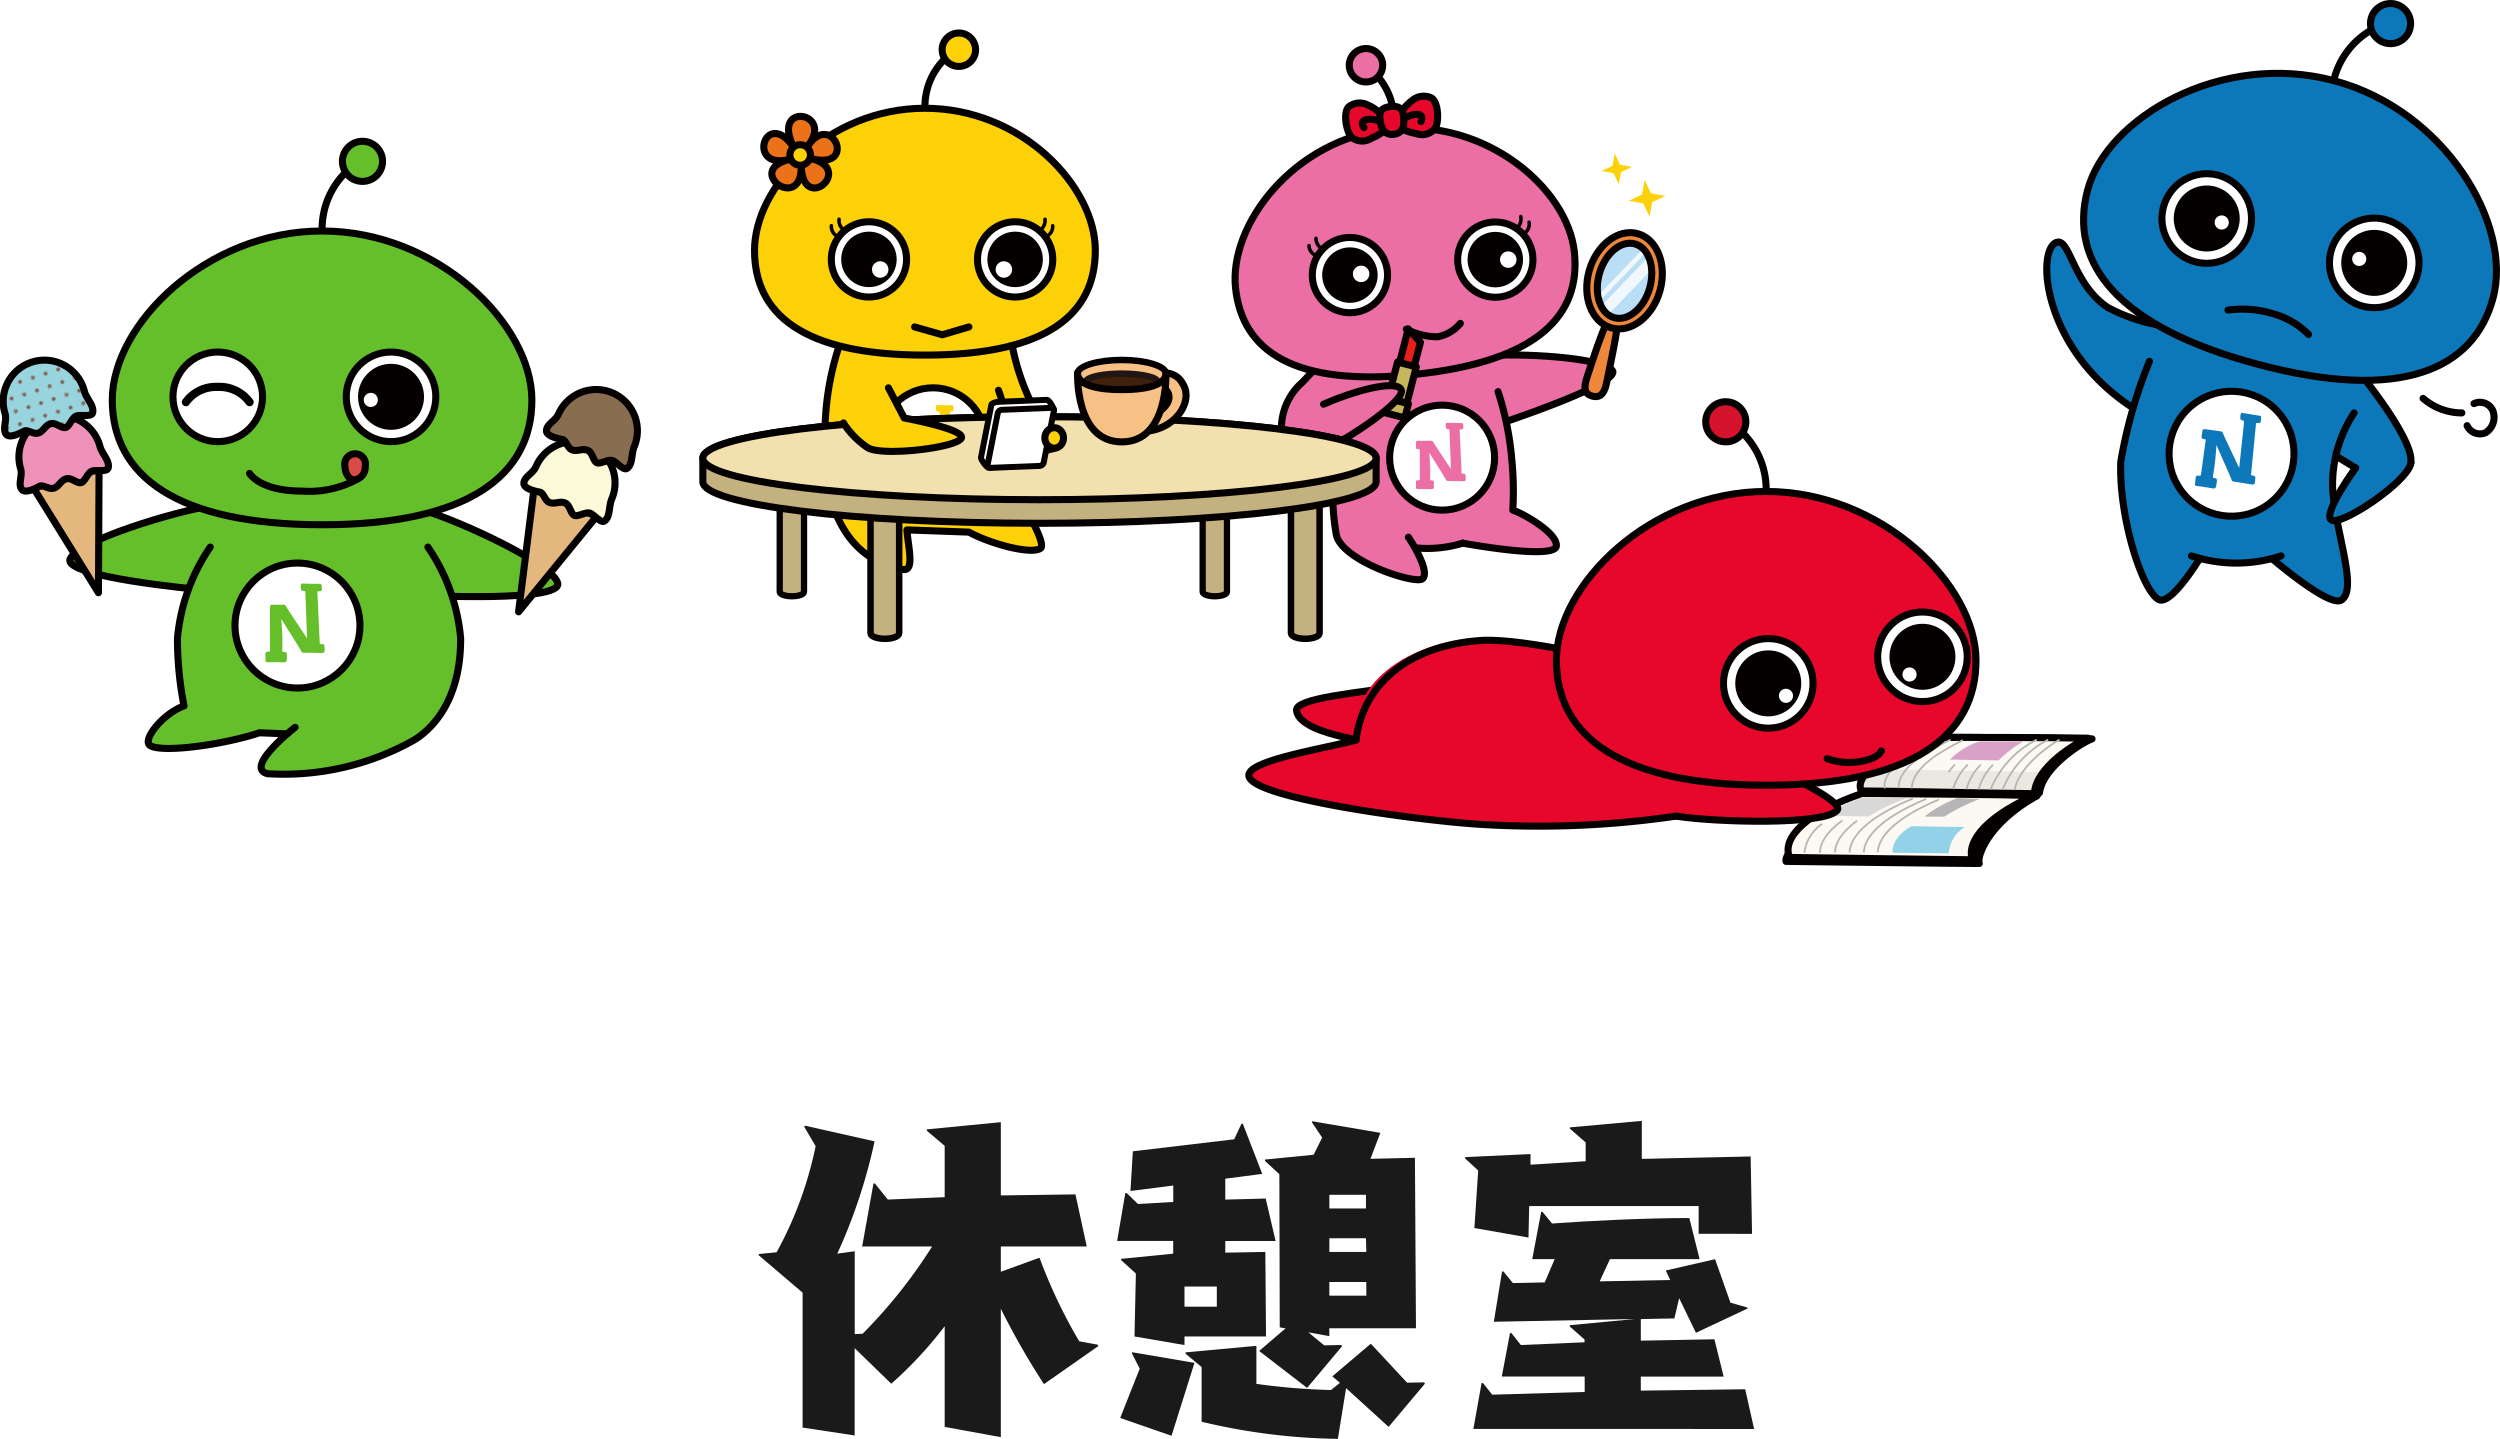 <svg xmlns="http://www.w3.org/2000/svg" xmlns:xlink="http://www.w3.org/1999/xlink" width="131.491" height="75.679" viewBox="0 0 131.491 75.679">
  <defs>
    <style>
      .a, .ag, .al, .ar, .f, .k {
        fill: none;
      }

      .b {
        fill: #815445;
      }

      .c {
        fill: #1a1a1a;
      }

      .d, .e {
        fill: #eb6ea5;
      }

      .aa, .ab, .ad, .af, .al, .an, .ao, .ap, .ax, .az, .ba, .d, .f, .g, .i, .k, .l, .m, .n, .o, .p, .t, .u, .v, .w, .x, .y, .z {
        stroke: #040000;
      }

      .ab, .ad, .af, .ag, .ai, .aj, .al, .am, .an, .ao, .ap, .ax, .az, .ba, .bb, .d, .f, .g, .k, .l, .m, .n, .o, .t, .u, .w, .x, .y, .z {
        stroke-linecap: round;
        stroke-linejoin: round;
      }

      .ab, .ad, .af, .ax, .d, .f, .g, .i, .l, .o, .t, .u, .v, .y, .z {
        stroke-width: 0.372px;
      }

      .aa, .g, .h, .i {
        fill: #fff;
      }

      .aa, .ar, .av, .i, .p, .v {
        stroke-miterlimit: 10;
      }

      .ao, .aq, .j {
        fill: #040000;
      }

      .k {
        stroke-width: 0.186px;
      }

      .aw, .l {
        fill: #e6072b;
      }

      .m {
        fill: #e61f19;
      }

      .ai, .aj, .al, .am, .an, .ao, .ap, .az, .m, .n, .p {
        stroke-width: 0.372px;
      }

      .n {
        fill: #c5b55b;
      }

      .o {
        fill: #ef873a;
      }

      .p {
        fill: #badef5;
      }

      .q {
        opacity: 0.8;
      }

      .r {
        clip-path: url(#a);
      }

      .s, .t, .v {
        fill: #fcd108;
      }

      .u {
        fill: #ec721a;
      }

      .w, .x, .y {
        fill: #c4b180;
      }

      .w {
        stroke-width: 0.33px;
      }

      .x {
        stroke-width: 0.342px;
      }

      .z {
        fill: #f2e0af;
      }

      .aa {
        stroke-width: 0.315px;
      }

      .ab, .ac {
        fill: #0c78ba;
      }

      .ad, .ae {
        fill: #65bf2b;
      }

      .af {
        fill: #da4b48;
      }

      .ag, .ai, .aj, .am {
        stroke: #000;
      }

      .ag {
        stroke-width: 0.432px;
      }

      .ah {
        fill: #98d4de;
      }

      .ai {
        fill: #e3b77d;
      }

      .aj {
        fill: #ee92b9;
      }

      .ak {
        fill: url(#b);
      }

      .am {
        fill: #fbf9d7;
      }

      .an {
        fill: #896d50;
      }

      .ap {
        fill: #fbf9f1;
      }

      .aq {
        opacity: 0.07;
      }

      .ar, .av {
        stroke: #b6b5b5;
        stroke-width: 0.095px;
      }

      .as {
        fill: #d8a1c7;
      }

      .at {
        fill: #92d2e8;
      }

      .au {
        fill: #d8d8d8;
      }

      .av {
        fill: #b6b5b5;
      }

      .ax {
        fill: #d6132d;
      }

      .ay {
        clip-path: url(#c);
      }

      .az, .ba {
        fill: #f7c186;
      }

      .ba, .bb {
        stroke-width: 0.341px;
      }

      .bb {
        fill: #40210d;
        stroke: #211613;
      }
    </style>
    <clipPath id="a">
      <path class="a" d="M85.939,13.007c-.621-.174-1.372.486-1.639,1.44s.031,1.906.651,2.082h0a1.021,1.021,0,0,0,.926-.27,2.53,2.53,0,0,0,.712-2.54,1.022,1.022,0,0,0-.65-.711h0Z"/>
    </clipPath>
    <pattern id="b" data-name="10 dpi 20% 2" width="28.8" height="28.801" patternTransform="matrix(0.031, -0.061, 0.061, 0.031, -1.716, 4.754)" patternUnits="userSpaceOnUse" viewBox="0 0 28.8 28.801">
      <rect class="a" width="28.8" height="28.801"/>
      <g>
        <path class="b" d="M28.8,30.24A1.44,1.44,0,1,0,27.359,28.8,1.439,1.439,0,0,0,28.8,30.24Z"/>
        <path class="b" d="M14.4,30.24A1.44,1.44,0,1,0,12.96,28.8,1.44,1.44,0,0,0,14.4,30.24Z"/>
        <path class="b" d="M28.8,15.842A1.441,1.441,0,1,0,27.359,14.4,1.441,1.441,0,0,0,28.8,15.842Z"/>
        <path class="b" d="M14.4,15.842A1.441,1.441,0,1,0,12.96,14.4,1.443,1.443,0,0,0,14.4,15.842Z"/>
        <path class="b" d="M7.2,23.041A1.441,1.441,0,1,0,5.76,21.6,1.441,1.441,0,0,0,7.2,23.041Z"/>
        <path class="b" d="M21.6,23.041A1.441,1.441,0,1,0,20.159,21.6,1.44,1.44,0,0,0,21.6,23.041Z"/>
        <path class="b" d="M7.2,8.641A1.441,1.441,0,1,0,5.76,7.2,1.441,1.441,0,0,0,7.2,8.641Z"/>
        <path class="b" d="M21.6,8.641A1.441,1.441,0,1,0,20.159,7.2,1.44,1.44,0,0,0,21.6,8.641Z"/>
      </g>
      <g>
        <path class="b" d="M0,30.24A1.439,1.439,0,0,0,1.439,28.8,1.44,1.44,0,0,0,0,27.361,1.44,1.44,0,0,0-1.44,28.8,1.439,1.439,0,0,0,0,30.24Z"/>
        <path class="b" d="M0,15.842A1.441,1.441,0,0,0,1.439,14.4,1.439,1.439,0,0,0,0,12.961,1.439,1.439,0,0,0-1.44,14.4,1.441,1.441,0,0,0,0,15.842Z"/>
      </g>
      <g>
        <path class="b" d="M28.8,1.439A1.439,1.439,0,0,0,30.239,0,1.439,1.439,0,0,0,28.8-1.439,1.44,1.44,0,0,0,27.359,0,1.44,1.44,0,0,0,28.8,1.439Z"/>
        <path class="b" d="M14.4,1.439A1.44,1.44,0,0,0,15.84,0,1.44,1.44,0,0,0,14.4-1.439,1.438,1.438,0,0,0,12.96,0,1.438,1.438,0,0,0,14.4,1.439Z"/>
      </g>
      <path class="b" d="M0,1.439A1.439,1.439,0,0,0,1.439,0,1.439,1.439,0,0,0,0-1.439,1.439,1.439,0,0,0-1.44,0,1.439,1.439,0,0,0,0,1.439Z"/>
    </pattern>
    <clipPath id="c">
      <path class="a" d="M92.9,26.035a11.775,11.775,0,0,1,7.68,2.911,8.2,8.2,0,0,1,3.168,5.791c0,4.171-3.751,6.376-10.848,6.376s-10.849-2.2-10.849-6.376a8.2,8.2,0,0,1,3.168-5.791A11.776,11.776,0,0,1,92.9,26.035Z"/>
    </clipPath>
  </defs>
  <title>qk</title>
  <g>
    <g>
      <path class="c" d="M54.909,72.8a39.71,39.71,0,0,1-2.269-3.962v6.752l-2.953-.54V69.755a21.028,21.028,0,0,1-2.809,3.024l-1.927-1.872V75.5l-2.737-.414V67.989l-2.322-1.98.036-.054.918-.09A19.808,19.808,0,0,0,42.9,60.284l-.594-1.009.018-.072L46,60.031a28.766,28.766,0,0,1-1.961,5.906l.917-.126v4.358l.415-.019a26.663,26.663,0,0,0,3.655-4.591H45.347l.595-3.313h.072l.684.847,2.989-.127v-2.7l-.937-.792V59.4l3.89-.378v3.853l3.925-.054.594,2.737H52.64v1.332l2.034-.738a27.217,27.217,0,0,0,2.089,4.394l.972.179.036.073Z"/>
      <path class="c" d="M62.3,70.294v.451l-2.629-.451.072-3.313-.774-.7v-.071l2.737-.271V65.27H58.756l.432-2.519h.072l.595.576,1.854-.109v-.864l-2.251.287.126-2.087,5.33-.631.378-.81.072-.018,1.026,2.647-1.944.252v1.1l2.125-.055.521,2.232H64.446v.614l2.106-.037.036,4.447ZM58.918,74.58l1.027-2.593-.414-.81.017-.054,3.277.558-1.207,3.835ZM64,67.666H62.3v1.061H64ZM70.8,73.013l-.433,2.666a32.477,32.477,0,0,1-7.166-.9V71.9l-.846-.7v-.071l3.727-.343v2a34.055,34.055,0,0,0,3.925.324l.469-.378-.4-.341L72.1,70.673l1.908,2.052.9-.018.036.072-1.909,2.269Zm-.883-3.151v.414l-1.1-.2.829.684.9-.018.036.072L68.749,73l-2.521-1.944,1.387-1.189-.306-.054L67.29,61.76l-.756-.7v-.072l2.557-.252.45-.9-.54-.81.018-.053,3.583.611L72.08,60.95l2.34-.055.055,8.967Zm1.927-7.021H69.919v.719h1.927Zm0,2.286H69.919v.72h1.945Zm.018,2.3H69.919v.72h1.945Z"/>
      <path class="c" d="M89.342,64.893V63.434H80.429l-.036,1.657-2.845-.5.2-3.026-.684-.63V60.86L80.5,60.7v.558l2.9-.181v-.99l-.828-.72v-.071l3.781-.343v2l5.725-.127.073,4.07ZM77.494,75.156l.432-2.413H78l.487.612,4.861-.143V72.4H78.989l.432-2.287h.071l.5.631,3.349-.145v-.144l-.774-.684V69.7l3.42-.324-7.417.144.432-2.646h.071l.5.611,1.674-.035.523-1.225H80.591l.468-2.484h.072l.5.611c1.945-.143,4.9-.288,7.221-.288l.54,2.161H84.678l-.54,1.17,3.709-.072-.233-.5,2.592-.594.81,2.288.883.251.017.054L89.2,70.1l-.882-1.819-.252,1.063-1.765.035v1.135l3.871-.073.487,1.963H86.3v.738l5.491-.072.469,2.089Z"/>
    </g>
    <g>
      <g>
        <g>
          <g>
            <g>
              <path class="d" d="M69.791,23.306s-1.012.584-1.593.245a1.419,1.419,0,0,1-.8-1.046,3.229,3.229,0,0,1,1.083-2.382c.685-.683,1.8-2.1,2.864-2.314"/>
              <path class="d" d="M78.414,22.442s6.9-2.248,6.393-2.951-4.985-.937-6.711-.77c0,0-1.328.106-2.391.314"/>
            </g>
            <g>
              <path class="e" d="M79.372,23.769c-.161-1.281.084-2.177-.573-3.168-.738-1.113-2.428-3.092-3.92-3.092a5.351,5.351,0,0,0-4.1,1.866c-.657.991-.23,3.113-.391,4.394-.534,4.257,1.669,5.088,4.493,5.088S79.906,28.026,79.372,23.769Z"/>
              <g>
                <path class="d" d="M78.793,20.6a15.7,15.7,0,0,1,.716,3.506,17.069,17.069,0,0,1,.059,2.724c.551.181,2.337,1.192,2.292,1.879-.04.626-3.326.147-4.931-.142"/>
                <path class="d" d="M70.877,20.913a13.5,13.5,0,0,0-.635,3.194,12.313,12.313,0,0,0,.05,4.057c.369,1.376,4.126,2.575,4.516,2.284s-.322-1.591-.732-2.192"/>
              </g>
              <path class="f" d="M76.929,28.568a6.336,6.336,0,0,1-2.443.251"/>
              <g>
                <circle class="g" cx="75.85" cy="24.07" r="2.762"/>
                <path class="e" d="M76.127,22.239c.068,0,.7.014.753.013.071,0,.076.037.085.172s-.014.149-.082.155c-.1.01-.117,0-.112.051s.1,2.141.1,2.175-.017.116.059.111.137.008.15.07a2.065,2.065,0,0,1,.012.219.1.1,0,0,1-.111.107c-.262-.009-.724-.015-.8-.012a.118.118,0,0,1-.133-.082c-.031-.065-.555-.9-.876-1.411a11.106,11.106,0,0,1,.047,1.408c0,.035.008.05.078.052s.117.01.123.094c0,.06,0,.144,0,.235,0,.062-.026.137-.119.132s-.6-.013-.706-.005c-.08.005-.118-.02-.118-.082,0-.092-.005-.2-.007-.275,0-.1.05-.1.118-.107s.088,0,.091-.041,0-1.1-.006-1.587c-.121,0-.2-.013-.2-.085v-.235c-.006-.1.041-.125.115-.126.1,0,.617,0,.683,0s.086.017.129.094c.078.136.915,1.392.915,1.392s-.072-1.96-.077-2.025-.014-.065-.08-.07a.1.1,0,0,1-.105-.074.832.832,0,0,1-.012-.167c0-.024.011-.1.086-.093"/>
              </g>
            </g>
          </g>
          <g>
            <g>
              <path class="f" d="M73.241,7.015a3.5,3.5,0,0,0-1.168-3.382"/>
              <circle class="d" cx="71.845" cy="3.432" r="0.879"/>
            </g>
            <g>
              <path class="d" d="M82.806,13.253c-.352-3.315-4.61-7.02-9.7-6.478h0c-5.092.542-8.474,5.061-8.121,8.375s3.073,5.219,9.5,4.535h0C80.9,19,83.159,16.567,82.806,13.253Z"/>
              <path class="f" d="M73.968,17.315a3.649,3.649,0,0,0,1.645.4,2.041,2.041,0,0,0,1.194-.706"/>
              <g>
                <g>
                  <g>
                    <circle class="h" cx="78.647" cy="13.655" r="1.98"/>
                    <circle class="i" cx="78.647" cy="13.655" r="1.98"/>
                    <circle class="j" cx="78.647" cy="13.655" r="1.459"/>
                  </g>
                  <g>
                    <path class="k" d="M79.986,11.391a.633.633,0,0,1-.293.67"/>
                    <path class="k" d="M80.423,11.688a.566.566,0,0,1-.389.648"/>
                  </g>
                  <circle class="h" cx="79.329" cy="13.655" r="0.434"/>
                </g>
                <g>
                  <g>
                    <circle class="h" cx="71.001" cy="14.469" r="1.98"/>
                    <circle class="i" cx="71.001" cy="14.469" r="1.98"/>
                    <circle class="j" cx="71.001" cy="14.469" r="1.459"/>
                  </g>
                  <g>
                    <path class="k" d="M69.215,12.538a.633.633,0,0,0,.427.593"/>
                    <path class="k" d="M68.85,12.92a.567.567,0,0,0,.517.552"/>
                  </g>
                  <circle class="h" cx="71.59" cy="14.406" r="0.434"/>
                </g>
              </g>
            </g>
            <g>
              <g>
                <g>
                  <path class="l" d="M71.1,7.227a.878.878,0,0,0,1.019.053c.293-.13.877-.385.832-.81-.031-.29-.619-.792-.971-.927a.931.931,0,0,0-1.022.058C70.611,5.878,70.822,6.99,71.1,7.227Z"/>
                  <path class="l" d="M72.75,6.471c-.4-.281-1.4-.3-1.012.242"/>
                </g>
                <g>
                  <path class="l" d="M75.474,6.761a.877.877,0,0,1-.985.267c-.315-.066-.939-.192-.984-.617-.031-.29.438-.9.753-1.111a.934.934,0,0,1,1.013-.158C75.669,5.34,75.7,6.471,75.474,6.761Z"/>
                  <path class="l" d="M73.7,6.37c.336-.36,1.309-.589,1.04.024"/>
                </g>
              </g>
              <path class="l" d="M73.834,6.346c.014.3-.058.67-.538.721-.449.048-.626-.278-.678-.591-.071-.427-.142-.8.522-.872C73.767,5.538,73.813,5.871,73.834,6.346Z"/>
            </g>
          </g>
          <g>
            <polygon class="m" points="74.215 19.912 73.442 19.711 74.069 17.297 74.71 18.006 74.215 19.912"/>
            <rect class="n" x="73.236" y="19.145" width="1.019" height="1.969" transform="matrix(0.968, 0.251, -0.251, 0.968, 7.418, -17.873)"/>
            <rect class="n" x="72.798" y="21.07" width="1.205" height="0.771" transform="translate(7.739 -17.744) rotate(14.543)"/>
          </g>
          <path class="d" d="M69.613,21.26c1.582-.7,3.843-1.321,4.088-.755s-2.857,2.6-3.6,2.905c-1.049.427-2.04.582-2.491-.294"/>
        </g>
        <g>
          <g>
            <path class="o" d="M84.5,20.143c-.142.7-.449.776-.751.691s-.52-.264-.282-.98c.441-1.326,1.173-3.664,1.554-3.557C85.319,16.382,84.776,18.772,84.5,20.143Z"/>
            <ellipse class="o" cx="85.446" cy="14.768" rx="2.573" ry="1.934" transform="translate(48.171 93.061) rotate(-74.347)"/>
            <g>
              <ellipse class="p" cx="85.446" cy="14.768" rx="2.015" ry="1.376" transform="translate(48.171 93.061) rotate(-74.347)"/>
              <g class="q">
                <g class="r">
                  <g>
                    <path class="h" d="M84.587,16.553l2.092-2.183.143-.513a1.9,1.9,0,0,0-.117-.355l-2.488,2.6A1.256,1.256,0,0,0,84.587,16.553Z"/>
                    <path class="h" d="M84.046,15.557a2.09,2.09,0,0,0,.069.288l2.463-2.571a1.257,1.257,0,0,0-.159-.193Z"/>
                  </g>
                </g>
              </g>
            </g>
          </g>
          <g>
            <polygon class="s" points="86.833 10.168 87.602 10.303 86.896 10.635 86.76 11.403 86.428 10.697 85.66 10.562 86.366 10.23 86.502 9.461 86.833 10.168"/>
            <polygon class="s" points="85.205 8.665 85.846 8.778 85.257 9.055 85.144 9.696 84.868 9.106 84.227 8.994 84.816 8.717 84.929 8.076 85.205 8.665"/>
          </g>
        </g>
      </g>
      <g>
        <g>
          <path class="s" d="M53.146,23.124c-.142-1.156.555-3.533.088-4.954-.193-.587-3.782-1.6-4.584-1.6-.82,0-4.082.822-4.414,1.323-.657.991-.538,3.656-.7,4.937-.535,4.257,2.289,5.088,5.112,5.088S53.7,27.634,53.146,23.124Z"/>
          <path class="t" d="M53.146,23.124a8.2,8.2,0,0,0,.57,3.161c.479.943,1.308,2.379,1,2.564-.537.325-2.658-.26-3.753-.861L47.7,27.871c.068.914.416,2.182-.2,2.081-3.042-.5-4.253-3.49-4.105-6.779a14.811,14.811,0,0,1,.842-5.275"/>
          <g>
            <circle class="g" cx="49.075" cy="23.159" r="2.762"/>
            <path class="s" d="M49.312,21.3c.067.005.7.015.753.014.07,0,.076.037.084.171s-.014.15-.081.155c-.1.01-.118,0-.113.051s.1,2.141.1,2.175-.018.116.058.111.138.008.151.071a2.065,2.065,0,0,1,.012.219.1.1,0,0,1-.111.107c-.263-.009-.724-.016-.8-.013a.116.116,0,0,1-.133-.082c-.032-.064-.556-.9-.877-1.411A11.118,11.118,0,0,1,48.4,24.28c0,.036.009.051.078.053s.118.01.124.093c0,.06,0,.145,0,.236,0,.061-.025.136-.119.132s-.6-.014-.706,0c-.08,0-.118-.02-.118-.082,0-.092-.005-.2-.007-.276,0-.1.05-.1.118-.107s.088,0,.091-.04-.005-1.1-.005-1.588c-.122,0-.2-.013-.2-.084s0-.226,0-.235c0-.1.041-.126.116-.126.1,0,.616,0,.683,0s.085.018.129.095c.077.135.915,1.391.915,1.391s-.073-1.96-.077-2.024-.014-.066-.08-.071-.1-.032-.105-.073a.768.768,0,0,1-.012-.168c0-.023.011-.1.086-.093"/>
          </g>
        </g>
        <g>
          <g>
            <path class="f" d="M48.666,5.937a3.5,3.5,0,0,1,1.52-3.24"/>
            <circle class="t" cx="50.433" cy="2.615" r="0.879"/>
          </g>
          <g>
            <path class="t" d="M57.61,13.162c0-3.333-3.841-7.468-8.963-7.468h0c-5.121,0-8.962,4.135-8.962,7.468s2.5,5.515,8.962,5.515h0C55.106,18.677,57.61,16.5,57.61,13.162Z"/>
            <polyline class="f" points="48.105 17.195 49.559 17.608 50.961 17.195"/>
            <g>
              <g>
                <g>
                  <circle class="h" cx="53.392" cy="13.643" r="1.98"/>
                  <circle class="i" cx="53.392" cy="13.643" r="1.98"/>
                  <circle class="j" cx="53.392" cy="13.643" r="1.459"/>
                </g>
                <g>
                  <path class="k" d="M54.964,11.534a.633.633,0,0,1-.362.635"/>
                  <path class="k" d="M55.367,11.875a.567.567,0,0,1-.455.6"/>
                </g>
                <circle class="h" cx="52.8" cy="14.175" r="0.434"/>
              </g>
              <g>
                <g>
                  <circle class="h" cx="45.703" cy="13.643" r="1.98"/>
                  <circle class="i" cx="45.703" cy="13.643" r="1.98"/>
                  <circle class="j" cx="45.703" cy="13.643" r="1.459"/>
                </g>
                <g>
                  <path class="k" d="M44.132,11.534a.632.632,0,0,0,.362.635"/>
                  <path class="k" d="M43.728,11.875a.568.568,0,0,0,.456.6"/>
                </g>
                <circle class="h" cx="46.295" cy="14.175" r="0.434"/>
              </g>
            </g>
          </g>
          <g>
            <path class="u" d="M42.145,8.8c.13,2.406,2.75.158.589-.441,2.378.568,1.016-2.571-.255-.67,1.461-1.795-1.951-2.385-.742.042-1.5-2.132-2.516,1.274-.188.646C39.113,8.953,42.112,11.2,42.145,8.8Z"/>
            <circle class="v" cx="42.087" cy="8.151" r="0.541"/>
          </g>
        </g>
      </g>
      <g>
        <g>
          <path class="w" d="M41.01,23.264v7.867c0,.127.286.231.639.231s.64-.1.64-.231V23.264Z"/>
          <path class="w" d="M63.255,23.264v7.867c0,.127.286.231.64.231s.639-.1.639-.231V23.264Z"/>
        </g>
        <g>
          <path class="x" d="M45.786,23.393v9.915c0,.16.338.291.754.291s.753-.131.753-.291V23.393Z"/>
          <path class="x" d="M67.9,23.393v9.915c0,.16.337.291.753.291s.753-.131.753-.291V23.393Z"/>
        </g>
        <g>
          <path class="y" d="M72.38,24.1c0-1.2-7.928-2.182-17.707-2.182S36.967,22.9,36.967,24.1v1.241c0,1.205,7.927,2.182,17.706,2.182s17.707-.977,17.707-2.182Z"/>
          <ellipse class="z" cx="54.673" cy="24.101" rx="17.706" ry="2.182"/>
        </g>
      </g>
      <g>
        <path class="t" d="M53.146,23.124a2.4,2.4,0,0,0,2.348.441c.734-.324-.728-1.449-1.2-2.261a12.1,12.1,0,0,1-1.056-3.134"/>
        <path class="t" d="M52.518,20.527a12.723,12.723,0,0,1,.628,2.6"/>
        <g>
          <path class="aa" d="M54.232,24.29l-2.216.317c-.128,0-.436-.458-.422-.53l.549-2.791c.014-.072.217-.145.346-.15l2.573-.106c.128-.005.388.475.374.547l-.946,2.574C54.476,24.223,54.36,24.285,54.232,24.29Z"/>
          <path class="aa" d="M54.657,24.506l-2.541.1c-.113,0-.191-.058-.175-.14l.542-2.756a.242.242,0,0,1,.233-.156l2.541-.1c.113,0,.191.059.175.141l-.541,2.755A.243.243,0,0,1,54.657,24.506Z"/>
        </g>
        <path class="t" d="M46.729,20.4l.829,1.585s3.154.577,3.011,1.043c-.157.515-4.245,1.008-4.959.5a4.5,4.5,0,0,1-1.25-1.282"/>
        <ellipse class="t" cx="55.446" cy="23.033" rx="0.491" ry="0.539"/>
      </g>
      <g>
        <g>
          <g>
            <g>
              <path class="ab" d="M114.935,17.234a9.081,9.081,0,0,1-4.053-1.051c-1.879-1.233-2.011-3.746-2.746-3.422-1.063.468-.7,5.887,4.473,8.957a8.486,8.486,0,0,0,2.326,2.343"/>
              <path class="ab" d="M121.567,23.185l2.328,1.429s-1.746,2.4-1.284,2.732c.49.35,4.03-2,4.191-3.01.206-1.3-3.155-5.4-3.792-5.977,0,0-1.155-1.086-2.188-1.857"/>
            </g>
            <g>
              <path class="ac" d="M122.52,24.542c-.1-1.182,2-2.98,1.536-3.963-.674-1.439-4.657-3.571-6.433-3.571s-2.972-.575-3.674.851a28.961,28.961,0,0,0-2.1,5.669c-.442,5.086,2.414,6.054,5.774,6.054S122.965,29.627,122.52,24.542Z"/>
              <g>
                <path class="ab" d="M113.052,19.005a25.413,25.413,0,0,0-1.506,5.271c-.114,2.815,1.076,6.7,1.974,7.248.638.387,2.146-2.1,2.146-2.1"/>
                <path class="ab" d="M123.817,21.718a6.852,6.852,0,0,0-1.129,3.977c.151,2.326,1.35,5.326.452,5.87-.638.387-3.584-2.138-3.584-2.138"/>
              </g>
              <path class="f" d="M119.976,29.238a7.531,7.531,0,0,1-4.712,0"/>
              <g>
                <circle class="g" cx="117.371" cy="23.866" r="3.286" transform="translate(8.401 73.575) rotate(-36.015)"/>
                <path class="ac" d="M117.964,21.721c.079.017.82.135.885.144.083.011.083.056.07.216s-.042.173-.122.169c-.119,0-.138-.025-.141.041s-.247,2.538-.249,2.579-.041.134.05.14.16.033.164.109a2.134,2.134,0,0,1-.023.26.119.119,0,0,1-.148.107c-.308-.055-.851-.141-.94-.15a.14.14,0,0,1-.143-.119c-.026-.082-.5-1.159-.793-1.811a13.273,13.273,0,0,1-.184,1.666c0,.042,0,.061.083.075s.137.032.13.132c-.006.071-.02.17-.038.277-.013.073-.054.157-.163.135s-.7-.117-.83-.125c-.1-.008-.136-.044-.126-.117.016-.108.029-.24.039-.325.012-.114.076-.112.157-.107s.1.012.114-.032.18-1.295.262-1.87c-.142-.023-.237-.05-.225-.135s.039-.265.04-.277c.011-.122.07-.14.158-.128.123.016.726.1.805.112s.1.035.136.133c.068.172.841,1.794.841,1.794s.247-2.321.253-2.4,0-.079-.082-.1-.106-.055-.111-.105a.923.923,0,0,1,.014-.2c0-.028.029-.115.117-.095"/>
              </g>
            </g>
          </g>
          <path class="ab" d="M123.9,24.614s-1.746,2.4-1.284,2.732c.49.35,4.03-2,4.191-3.01"/>
          <g>
            <g>
              <path class="f" d="M122.688,4.523a4.169,4.169,0,0,1,2.736-3.263"/>
              <circle class="ab" cx="125.734" cy="1.241" r="0.915"/>
              <circle class="ab" cx="125.734" cy="1.241" r="1.055"/>
            </g>
            <g>
              <path class="ab" d="M131.131,15.655c1.016-3.834-2.5-9.856-8.39-11.417h0C116.85,2.678,110.814,6.169,109.8,10s1.557,7.2,8.986,9.169h0C126.214,21.141,130.116,19.489,131.131,15.655Z"/>
              <path class="f" d="M117.185,16.31a5.525,5.525,0,0,1,2.371.192,4.232,4.232,0,0,1,1.864,1.086"/>
              <g>
                <g>
                  <circle class="i" cx="116.066" cy="11.493" r="2.356" transform="translate(2.705 38.928) rotate(-19.26)"/>
                  <circle class="j" cx="116.066" cy="11.493" r="1.736" transform="translate(2.705 38.928) rotate(-19.26)"/>
                  <circle class="h" cx="116.855" cy="11.702" r="0.372"/>
                </g>
                <g>
                  <circle class="i" cx="124.877" cy="13.827" r="2.356" transform="translate(2.428 41.965) rotate(-19.26)"/>
                  <circle class="j" cx="124.877" cy="13.827" r="1.736" transform="translate(2.428 41.965) rotate(-19.26)"/>
                  <circle class="h" cx="124.087" cy="13.618" r="0.372"/>
                </g>
              </g>
            </g>
          </g>
        </g>
        <g>
          <path class="f" d="M127.446,20.954a3.138,3.138,0,0,0,2.037.764"/>
          <path class="f" d="M130.125,21.227a.742.742,0,0,1,.984.363.962.962,0,0,1-.363,1.162.742.742,0,0,1-.984-.363"/>
        </g>
      </g>
      <g>
        <g>
          <g>
            <g>
              <path class="ad" d="M10.5,31.007S3.3,30.354,3.687,29.4s5.488-2.51,7.53-2.813c0,0,1.563-.258,2.851-.323"/>
              <path class="ad" d="M22.367,31.322s7.217.352,6.966-.652-5.086-3.248-7.066-3.831c0,0-1.513-.472-2.779-.715"/>
            </g>
            <g>
              <path class="ae" d="M23.2,33.164C23,31.64,22.762,26.85,21.98,25.671c-.878-1.324-3.4-.576-5.179-.576s-4.495-.622-5.373.7c-.783,1.178-.83,5.842-1.021,7.366C9.771,38.23,13.441,38.6,16.8,38.6S23.831,38.23,23.2,33.164Z"/>
              <g>
                <path class="ad" d="M22.506,28.774a10.063,10.063,0,0,1,1.722,4.792c.015,3.326-1.549,4.812-2.447,5.356a13.945,13.945,0,0,1-7.713,1.772c-1.258-.325,1.453-2.439,1.453-2.439"/>
                <path class="ad" d="M11.057,28.774a10.1,10.1,0,0,0-1.723,4.792,18.342,18.342,0,0,0,.345,3.563c-1.1.389-2.24,1.807-1.776,2.089.639.387,3.8-.035,5.743-.676l1.461.057"/>
              </g>
              <g>
                <circle class="g" cx="15.646" cy="32.901" r="3.286"/>
                <path class="ae" d="M15.927,30.694c.08.005.832.017.9.016.084,0,.091.044.1.2s-.017.177-.1.184c-.119.012-.14,0-.134.061s.117,2.548.121,2.588-.021.138.07.132.163.01.178.084a2.1,2.1,0,0,1,.014.261.12.12,0,0,1-.131.128c-.313-.012-.862-.019-.952-.016a.138.138,0,0,1-.158-.1c-.038-.077-.661-1.075-1.044-1.68a13.2,13.2,0,0,1,.056,1.676c0,.042.01.06.093.063s.14.011.147.111c.005.071.005.172,0,.28,0,.074-.031.163-.142.157s-.712-.016-.84-.006c-.095.006-.141-.023-.141-.1,0-.11,0-.242-.008-.328,0-.114.059-.121.141-.128s.105,0,.108-.048-.011-2.19-.006-2.269.021-.152.11-.153c.124,0,.518,0,.6,0s.1.021.153.112c.092.162,1.089,1.656,1.089,1.656s-.086-2.332-.092-2.409-.017-.078-.1-.084-.113-.038-.125-.087a.955.955,0,0,1-.014-.2c0-.028.013-.118.1-.111"/>
              </g>
            </g>
          </g>
          <g>
            <g>
              <path class="f" d="M16.962,12.439a4.17,4.17,0,0,1,1.809-3.855"/>
              <circle class="ad" cx="19.065" cy="8.486" r="1.055"/>
            </g>
            <g>
              <path class="ad" d="M27.975,21.037c0-3.967-4.941-8.887-11.035-8.887h0c-6.094,0-11.034,4.92-11.034,8.887S9.254,27.6,16.94,27.6h0C24.626,27.6,27.975,25,27.975,21.037Z"/>
              <g>
                <path class="f" d="M13.127,24.9s.528.929,2.749.929a5.261,5.261,0,0,0,2.955-.65"/>
                <path class="af" d="M19.209,24.538a.665.665,0,0,1-.378.643c-.419.227-.685-.273-.685-.643a.546.546,0,1,1,1.063,0Z"/>
              </g>
              <g>
                <g>
                  <circle class="i" cx="11.453" cy="20.872" r="2.356"/>
                  <path class="ag" d="M9.778,21.151a1.953,1.953,0,0,1,1.675-.8,1.953,1.953,0,0,1,1.674.8"/>
                </g>
                <g>
                  <circle class="i" cx="20.567" cy="20.872" r="2.356"/>
                  <circle class="j" cx="20.567" cy="20.872" r="1.736"/>
                  <circle class="h" cx="19.503" cy="21.035" r="0.372"/>
                </g>
              </g>
            </g>
          </g>
        </g>
        <g>
          <g>
            <polygon class="ah" points="5.179 31.176 5.21 24.683 1.756 25.658 5.179 31.176"/>
            <path class="ah" d="M5.259,23.484c.112.395.531.765.429,1.134-.061.219-.628.087-.844.158-.2.064-.332.429-.494.565-.228.192-.559-.245-.864-.158s-.392.435-.684.5c-.248.059-.539-.2-.72-.107-.3.164-.787.383-.947.153-.194-.279.058-.694-.048-1.069a2.168,2.168,0,1,1,4.172-1.179Z"/>
            <g>
              <path class="ah" d="M4.44,20.586c.112.4.531.765.429,1.134-.061.219-.628.087-.844.157-.2.065-.331.43-.494.566-.228.191-.559-.245-.863-.159s-.393.435-.684.5c-.249.059-.54-.206-.721-.107-.3.164-.787.383-.947.152-.193-.279.058-.694-.048-1.069A2.168,2.168,0,1,1,4.44,20.586Z"/>
              <path class="ah" d="M4.44,20.586c.112.4.531.765.429,1.134-.061.219-.628.087-.844.157-.2.065-.331.43-.494.566-.228.191-.559-.245-.863-.159s-.393.435-.684.5c-.249.059-.54-.206-.721-.107-.3.164-.787.383-.947.152-.193-.279.058-.694-.048-1.069A2.168,2.168,0,1,1,4.44,20.586Z"/>
              <path class="ah" d="M4.44,20.586c.112.4.531.765.429,1.134-.061.219-.628.087-.844.157-.2.065-.331.43-.494.566-.228.191-.559-.245-.863-.159s-.393.435-.684.5c-.249.059-.54-.206-.721-.107-.3.164-.787.383-.947.152-.193-.279.058-.694-.048-1.069A2.168,2.168,0,1,1,4.44,20.586Z"/>
            </g>
          </g>
          <g>
            <polygon class="ai" points="5.179 31.176 5.21 24.683 1.756 25.658 5.179 31.176"/>
            <path class="aj" d="M5.259,23.484c.112.395.531.765.429,1.134-.061.219-.628.087-.844.158-.2.064-.332.429-.494.565-.228.192-.559-.245-.864-.158s-.392.435-.684.5c-.248.059-.539-.2-.72-.107-.3.164-.787.383-.947.153-.194-.279.058-.694-.048-1.069a2.168,2.168,0,1,1,4.172-1.179Z"/>
            <g>
              <path class="ah" d="M4.44,20.586c.112.4.531.765.429,1.134-.061.219-.628.087-.844.157-.2.065-.331.43-.494.566-.228.191-.559-.245-.863-.159s-.393.435-.684.5c-.249.059-.54-.206-.721-.107-.3.164-.787.383-.947.152-.193-.279.058-.694-.048-1.069A2.168,2.168,0,1,1,4.44,20.586Z"/>
              <path class="ak" d="M4.44,20.586c.112.4.531.765.429,1.134-.061.219-.628.087-.844.157-.2.065-.331.43-.494.566-.228.191-.559-.245-.863-.159s-.393.435-.684.5c-.249.059-.54-.206-.721-.107-.3.164-.787.383-.947.152-.193-.279.058-.694-.048-1.069A2.168,2.168,0,1,1,4.44,20.586Z"/>
              <path class="al" d="M4.44,20.586c.112.4.531.765.429,1.134-.061.219-.628.087-.844.157-.2.065-.331.43-.494.566-.228.191-.559-.245-.863-.159s-.393.435-.684.5c-.249.059-.54-.206-.721-.107-.3.164-.787.383-.947.152-.193-.279.058-.694-.048-1.069A2.168,2.168,0,1,1,4.44,20.586Z"/>
            </g>
          </g>
        </g>
        <g>
          <polygon class="ai" points="27.275 32.18 31.382 27.152 28.083 25.738 27.275 32.18"/>
          <path class="am" d="M32.174,26.251c-.161.378-.068.929-.38,1.152-.185.132-.542-.328-.755-.409-.2-.075-.527.125-.739.129-.3.006-.281-.542-.572-.666s-.579.091-.849-.039c-.229-.11-.289-.5-.493-.536-.337-.063-.852-.2-.831-.477.025-.339.481-.5.635-.862a2.167,2.167,0,1,1,3.984,1.708Z"/>
          <path class="an" d="M33.361,23.483c-.162.378-.069.929-.38,1.152-.185.132-.543-.328-.755-.409-.2-.075-.528.125-.74.129-.3.006-.28-.542-.572-.666s-.578.091-.848-.039c-.23-.11-.29-.5-.493-.536-.338-.063-.852-.2-.832-.477.025-.339.482-.5.635-.862a2.168,2.168,0,0,1,3.985,1.708Z"/>
        </g>
      </g>
      <g>
        <g>
          <path class="ao" d="M107.119,41.863c-2.636,1.481-3.154,3.25-3.018,3.554-2.03-.009-7.585-.084-10.163-.111-.148-.636,2.461-2.654,4.035-3.549C100.53,41.776,105.5,41.814,107.119,41.863Z"/>
          <path class="ao" d="M107.119,41.863a1.187,1.187,0,0,1,.151-.168c.171-1.32,2.161-2.611,2.763-2.832-.166,0-6.522-.1-8.24-.081-1.418.507-3.674,1.949-3.221,2.865C100.393,41.654,104.832,41.851,107.119,41.863Z"/>
          <g>
            <path class="ap" d="M106.978,41.839c-2.922,1.324-3.523,2.652-3.228,3.382-2.061-.017-7.078-.089-9.625-.122-.448-1.053.994-2.414,3.82-3.367C100.485,41.751,105.348,41.788,106.978,41.839Z"/>
            <path class="ap" d="M107.005,41.745c.038-1.378,2.2-2.687,2.826-2.918-2.115-.044-6.75-.05-8.643-.033-1.441.512-3.748,1.881-3.29,2.806C99.749,41.608,104.728,41.726,107.005,41.745Z"/>
            <path class="aq" d="M106.95,41.8a2.233,2.233,0,0,1,.481-1.2c-1.407-.015-6.506-.109-9.113-.146-.435.431-.668.867-.494,1.217C99.68,41.671,104.669,41.783,106.95,41.8Z"/>
            <g>
              <path class="ar" d="M105.962,41.551c.186-1.1,1.546-2.182,2.361-2.65"/>
              <path class="ar" d="M105.329,41.538a5.126,5.126,0,0,1,2.4-2.636"/>
              <path class="ar" d="M104.7,41.525a5.086,5.086,0,0,1,2.429-2.622"/>
              <path class="ar" d="M104.066,41.52a3.085,3.085,0,0,1,.76-1.3"/>
              <path class="ar" d="M103.427,41.509a2.984,2.984,0,0,1,.755-1.289"/>
              <path class="ar" d="M102.728,41.508a3.025,3.025,0,0,1,.772-1.3"/>
              <path class="ar" d="M102.483,40.613a4.485,4.485,0,0,1,.337-.4"/>
              <path class="as" d="M106.43,38.995a6.056,6.056,0,0,0-1.31,1l-2.565-.044a4.019,4.019,0,0,1,1.523-.945C104.785,38.994,105.415,38.993,106.43,38.995Z"/>
            </g>
            <g>
              <path class="ar" d="M100.552,41.472c.049-1.231,1.81-2.08,2.682-2.542"/>
              <path class="ar" d="M99.861,41.46c-.048-1.2,1.847-2.1,2.735-2.563"/>
              <path class="ar" d="M99.14,41.47c-.234-1.1,1.886-2.117,2.791-2.587"/>
            </g>
            <g>
              <path class="ar" d="M98.762,44.824c.026-.717.763-1.742,3.213-2.77"/>
              <path class="ar" d="M98.032,44.831c.021-.727.77-1.766,3.276-2.807"/>
              <path class="ar" d="M97.282,44.837c.016-.736.777-1.789,3.343-2.843"/>
              <path class="ar" d="M96.512,44.844c.006-.459.3-1.042,1.164-1.681"/>
              <path class="ar" d="M95.72,44.851c0-.466.3-1.057,1.183-1.7"/>
              <path class="ar" d="M94.906,44.858a2.1,2.1,0,0,1,.935-1.52"/>
              <path class="at" d="M103.343,43.5a1.737,1.737,0,0,0-.844,1.378l-2.946-.024s-.16-.746.994-1.4C101.417,43.474,102.583,43.489,103.343,43.5Z"/>
              <path class="au" d="M100.317,41.98a8.569,8.569,0,0,0-2.023.97L95.9,42.889s.947-.505,2.024-.95C98.237,41.95,99.683,41.967,100.317,41.98Z"/>
              <path class="av" d="M103.9,42.063a10.189,10.189,0,0,0-1.645.838s-.638.013-.9,0a6.415,6.415,0,0,1,1.62-.878Z"/>
            </g>
          </g>
        </g>
        <g>
          <g>
            <path class="l" d="M74.123,39.3c-.945-.136-5.754-.529-5.931-1.93-.083-.656,3.273-.938,5.85-1.328"/>
            <g>
              <path class="aw" d="M78.633,33.623c1.533.115,5.783,1.052,7.544,1.44,1.552.342,3.771,1.561,3.9,3.332.15,2.069-.481,3.861-1.922,4.53-1.044.484-8.269.194-9.8.022-3.14-.354-6.24-1.016-6.93-3.765C70.611,35.923,74.542,33.316,78.633,33.623Z"/>
              <g>
                <path class="l" d="M88.154,42.925a49.669,49.669,0,0,1-10.481.421c-3.269-.224-11.988-1.395-11.988-2.569,0-.786,3.865-1.386,5.635-1.849"/>
                <path class="l" d="M87.434,35.484c-1.506-.594-7.307-1.941-9.51-1.8-4.074.266-6.275,2.5-6.6,5.241"/>
              </g>
            </g>
            <g>
              <path class="l" d="M90.469,35.772s7.705,3.035,7.047,3.833-6.439.634-8.477.308"/>
              <path class="l" d="M87.568,37.977s9.72,3.842,9.062,4.64-6.438.633-8.476.308"/>
            </g>
          </g>
          <g>
            <g>
              <path class="f" d="M92.873,26.138a4.167,4.167,0,0,0-1.808-3.854"/>
              <circle class="ax" cx="90.77" cy="22.185" r="1.055"/>
            </g>
            <g>
              <path class="l" d="M81.861,34.737c0-3.967,4.94-8.888,11.035-8.888h0c6.094,0,11.034,4.921,11.034,8.888S100.582,41.3,92.9,41.3h0C85.209,41.3,81.861,38.7,81.861,34.737Z"/>
              <path class="f" d="M98.953,39.495s-.127.339-.845.5A3.434,3.434,0,0,1,96.1,39.9"/>
              <g class="ay">
                <g>
                  <g>
                    <circle class="i" cx="101.114" cy="34.545" r="2.356"/>
                    <circle class="j" cx="101.114" cy="34.545" r="1.736"/>
                    <circle class="h" cx="100.435" cy="35.476" r="0.372"/>
                  </g>
                  <g>
                    <circle class="i" cx="93.004" cy="35.943" r="2.356"/>
                    <circle class="j" cx="93.004" cy="35.943" r="1.736"/>
                    <circle class="h" cx="93.935" cy="36.597" r="0.372"/>
                  </g>
                </g>
              </g>
            </g>
          </g>
        </g>
      </g>
      <g>
        <path class="az" d="M60.329,21.9c.444,0,1.536-.729,1.024-1.364a.59.59,0,0,0-.84-.1l.095-.552a1.02,1.02,0,0,1,1.593.292c.624.935-.438,2.509-2.1,2.509Z"/>
        <path class="ba" d="M59,18.932c1.283,0,2.323.327,2.323.713,0,.408-.415.9-2.323.9s-2.322-.493-2.322-.9C56.678,19.259,57.718,18.932,59,18.932Z"/>
        <path class="bb" d="M57.11,20.09a1.979,1.979,0,0,0,3.781,0c0-.242-.847-.437-1.891-.437S57.11,19.848,57.11,20.09Z"/>
        <path class="az" d="M59,20.494c2.561,0,2.323-.893,2.323-.893s.159,3.641-2.323,3.641S56.678,19.6,56.678,19.6,56.439,20.494,59,20.494Z"/>
      </g>
    </g>
  </g>
</svg>
